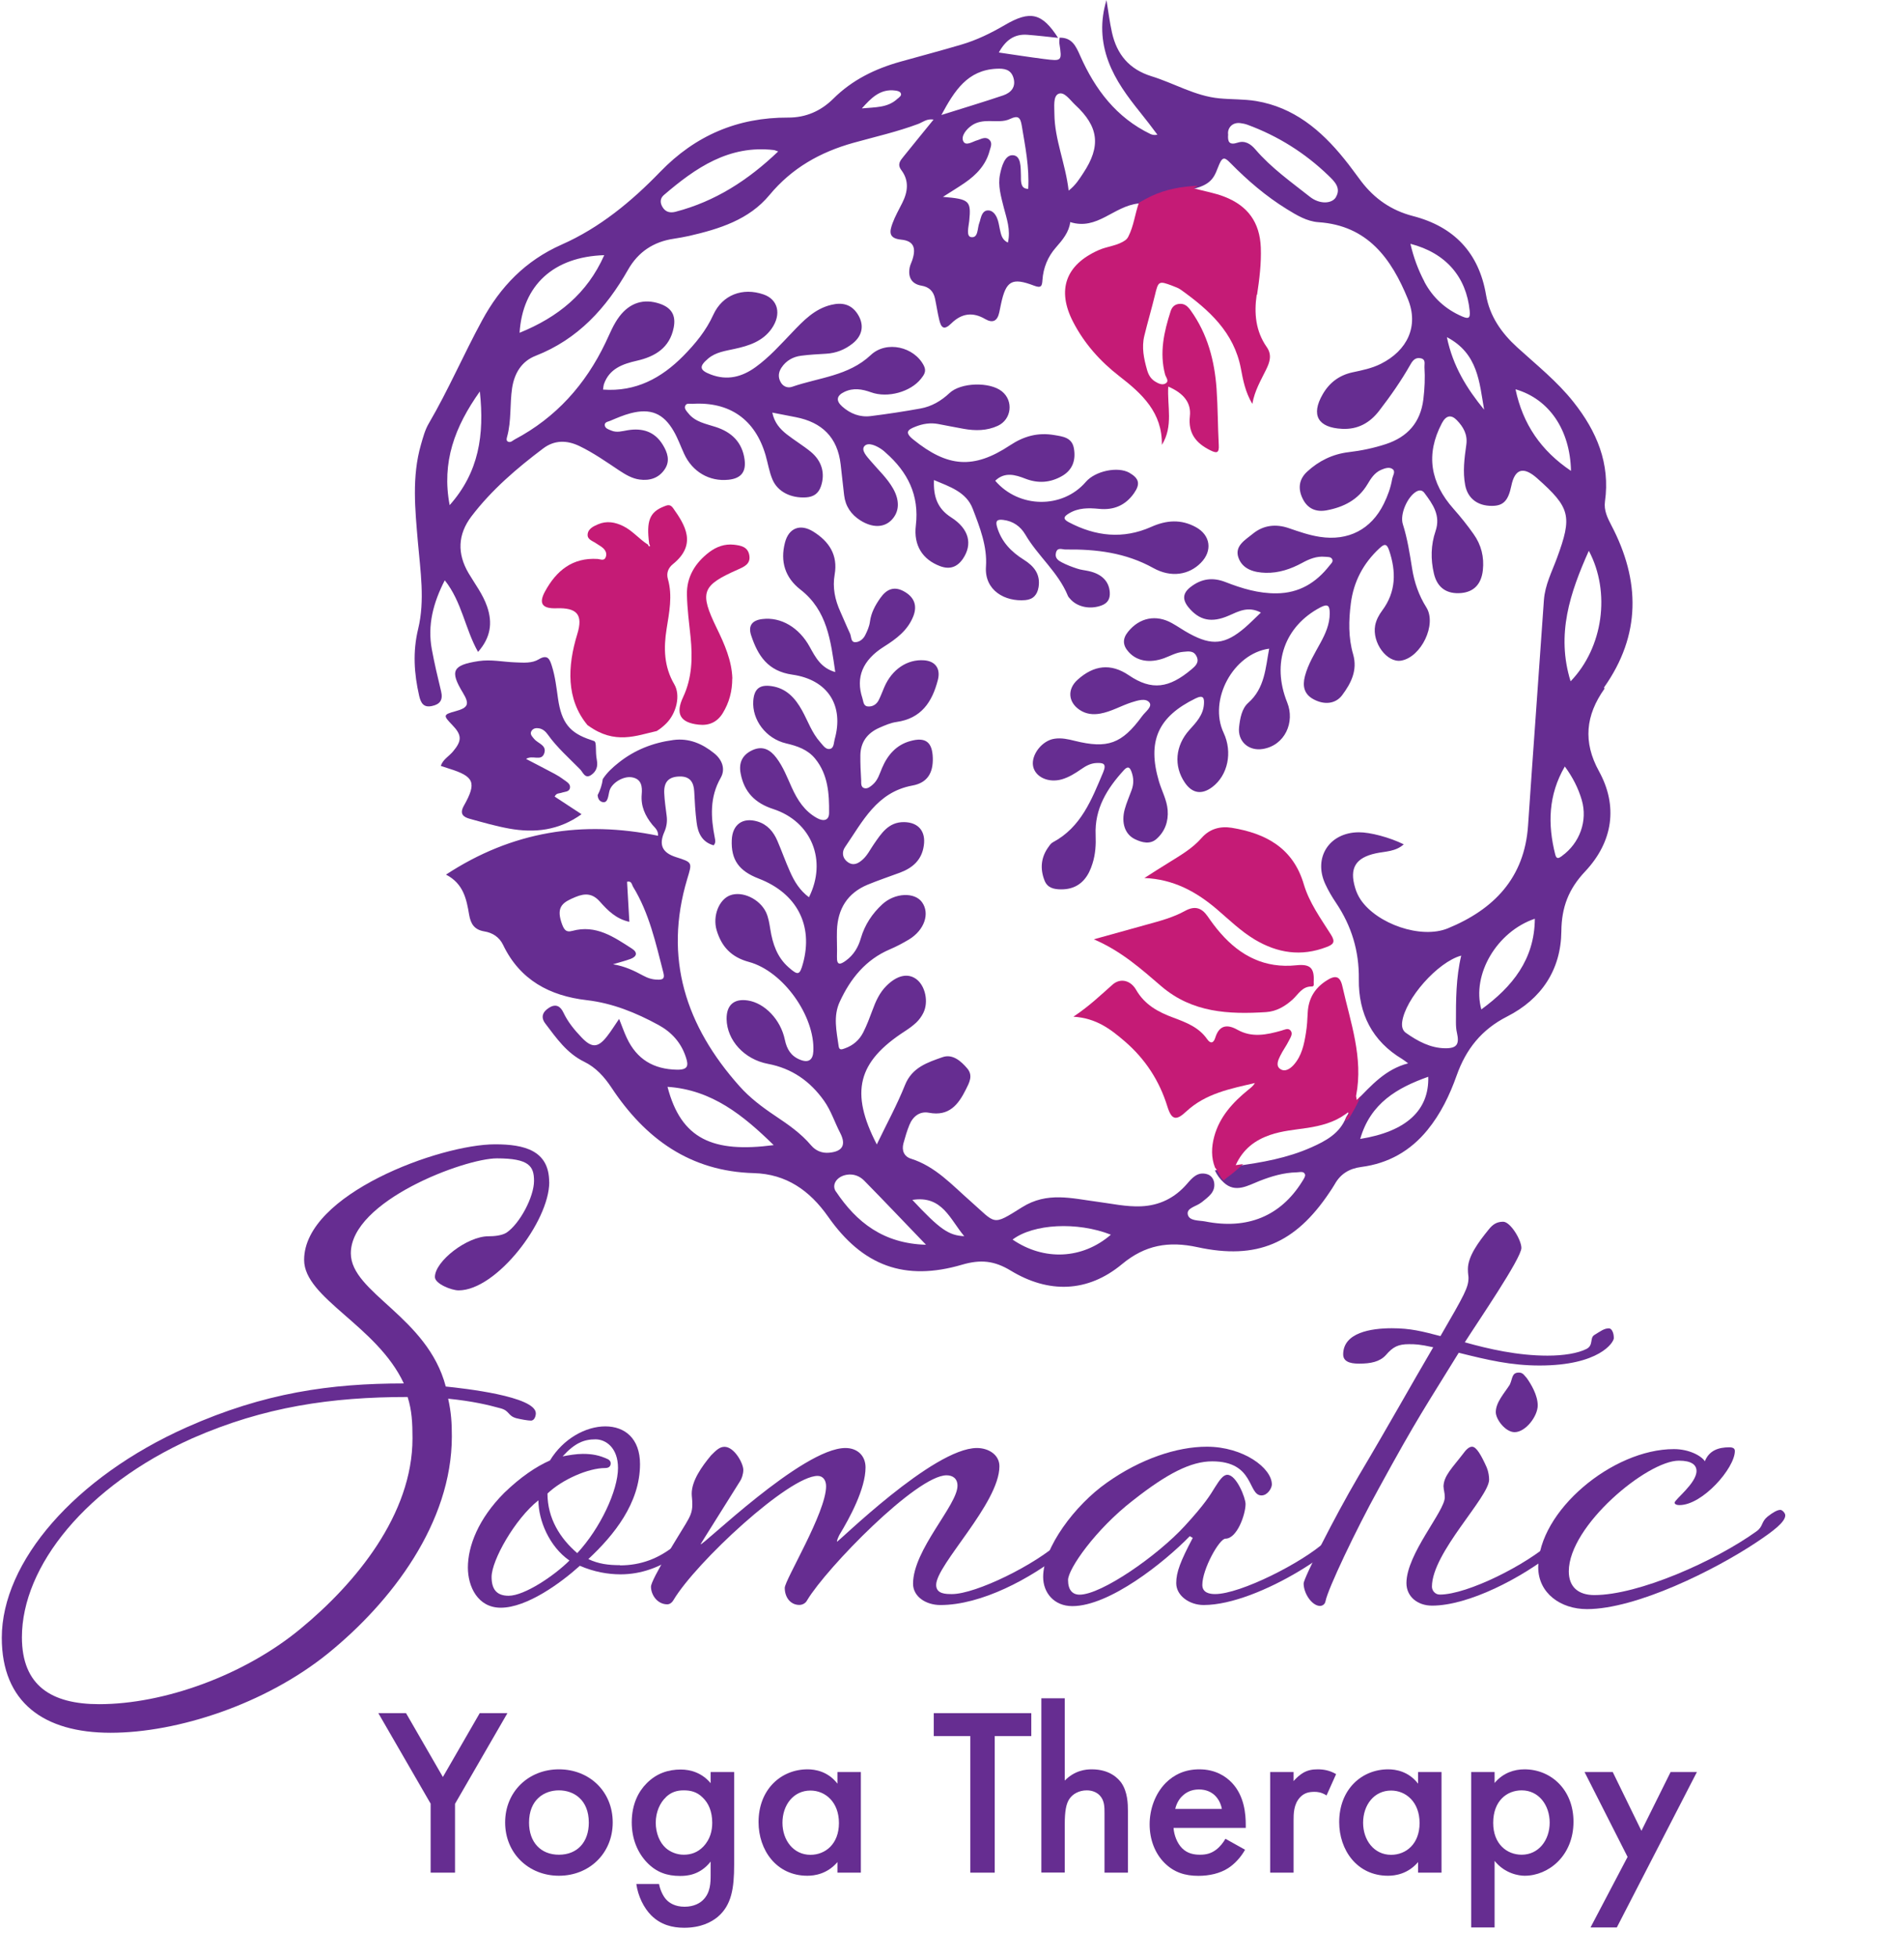 <?xml version="1.0" encoding="UTF-8"?>
<svg xmlns="http://www.w3.org/2000/svg" width="191.14" height="196.38" viewBox="0 0 191.14 196.38">
  <defs>
    <style>
      .cls-1 {
        fill: #662d91;
      }

      .cls-2 {
        fill: #c51b76;
      }
    </style>
  </defs>
  <g id="Layer_3" data-name="Layer 3">
    <path class="cls-1" d="M161.03,68.99c3.71-5.25,3.65-10.71,.73-16.27-.39-.75-.76-1.5-.64-2.38,.54-3.83-.83-7.05-3.15-9.98-1.65-2.09-3.72-3.73-5.67-5.51-1.57-1.43-2.75-3.11-3.12-5.26-.72-4.24-3.23-6.85-7.35-7.91-2.15-.56-3.84-1.73-5.17-3.47-.58-.76-1.13-1.55-1.74-2.29-2.32-2.87-5.05-5.15-8.82-5.78-1.21-.2-2.47-.15-3.7-.27-2.43-.23-4.53-1.52-6.81-2.22-2.22-.69-3.47-2.18-3.96-4.38-.24-1.07-.37-2.17-.55-3.26-.64,2.09-.56,4.15,.2,6.18,.71,1.9,1.91,3.5,3.16,5.06,.3,.37,.6,.75,.89,1.13,.29,.38,.57,.76,.86,1.14-.34,.07-.53,0-.7-.07-3.42-1.65-5.56-4.48-7.05-7.85-.43-.97-.82-1.84-2.07-1.82,0,.19-.05,.39-.02,.58,.27,1.78,.27,1.79-1.55,1.56-1.48-.19-2.96-.42-4.53-.65,.69-1.25,1.57-1.88,2.87-1.78,1.03,.08,2.05,.2,3.08,.31-1.61-2.5-2.79-2.79-5.36-1.28-1.39,.81-2.82,1.51-4.36,1.96-2.03,.6-4.07,1.14-6.11,1.71-2.54,.71-4.84,1.83-6.74,3.72-1.24,1.23-2.76,1.9-4.53,1.89-5.07-.02-9.31,1.79-12.85,5.45-2.87,2.97-6.08,5.62-9.89,7.3-3.63,1.61-6.15,4.22-7.99,7.62-1.85,3.4-3.38,6.97-5.34,10.32-.38,.64-.58,1.4-.79,2.13-.93,3.23-.59,6.5-.31,9.77,.25,2.91,.72,5.86,.03,8.72-.56,2.31-.41,4.49,.1,6.73,.17,.73,.45,1.2,1.28,1.02,.82-.17,1.13-.62,.92-1.48-.34-1.4-.67-2.8-.93-4.21-.45-2.43,.14-4.67,1.3-6.93,1.73,2.18,2.03,4.87,3.34,7.19,1.26-1.43,1.48-2.9,.91-4.55-.42-1.23-1.21-2.25-1.86-3.35-1.16-1.97-1.09-3.89,.29-5.71,2.03-2.66,4.55-4.82,7.21-6.82,1.12-.84,2.36-.84,3.63-.23,1.41,.68,2.69,1.58,3.98,2.44,.64,.42,1.3,.82,2.06,.92,1.02,.14,1.93-.15,2.52-1.03,.57-.84,.28-1.69-.2-2.47-.82-1.33-2.05-1.69-3.52-1.45-.55,.09-1.09,.27-1.65,.03-.26-.11-.58-.2-.64-.48-.08-.38,.33-.4,.55-.5,.66-.28,1.33-.57,2.02-.75,2.01-.53,3.31,0,4.34,1.79,.42,.72,.7,1.52,1.05,2.28,.83,1.81,2.54,2.8,4.45,2.6,1.25-.13,1.78-.77,1.62-2.01-.23-1.74-1.29-2.77-2.91-3.29-.98-.32-2.04-.49-2.74-1.37-.17-.21-.42-.45-.32-.73,.12-.34,.48-.2,.74-.22,3.74-.23,6.3,1.58,7.34,5.17,.23,.8,.36,1.65,.68,2.41,.52,1.25,1.86,1.9,3.37,1.81,.76-.05,1.26-.38,1.51-1.13,.42-1.26,.11-2.5-1.02-3.44-.77-.63-1.64-1.15-2.42-1.76-.67-.53-1.24-1.16-1.45-2.18,.88,.17,1.62,.32,2.36,.46,2.62,.51,4.19,2.02,4.5,4.73,.12,1.03,.23,2.06,.35,3.1,.13,1.11,.7,1.94,1.63,2.53,1.19,.75,2.33,.74,3.09,0,.83-.82,.89-1.96,.2-3.19-.6-1.06-1.49-1.87-2.26-2.78-.37-.44-1.01-1.09-.6-1.51,.39-.39,1.2-.01,1.74,.37,.13,.09,.25,.2,.37,.31,2.21,1.94,3.39,4.27,3.03,7.31-.24,2.01,.68,3.42,2.43,4.08,.96,.36,1.71,.11,2.29-.73,1-1.47,.63-3.01-1.17-4.16-1.4-.89-1.8-2.12-1.73-3.75,1.59,.67,3.25,1.2,3.89,2.88,.71,1.85,1.47,3.78,1.33,5.8-.17,2.42,1.94,3.55,3.95,3.37,.79-.07,1.2-.53,1.33-1.3,.21-1.31-.48-2.13-1.49-2.76-1.26-.79-2.23-1.79-2.67-3.26-.18-.6-.04-.81,.61-.73,.99,.12,1.73,.64,2.22,1.47,1.26,2.16,3.3,3.77,4.27,6.14,.04,.11,.13,.2,.21,.29,.71,.85,2.03,1.12,3.19,.68,.62-.24,.85-.67,.81-1.31-.07-1.09-.79-1.84-2.1-2.13-.39-.09-.8-.12-1.17-.25-.53-.17-1.05-.37-1.55-.63-.35-.18-.7-.42-.59-.93,.13-.64,.64-.35,.98-.36,3.07-.04,6.03,.32,8.8,1.86,1.8,1,3.59,.68,4.77-.52,1.19-1.2,.98-2.77-.49-3.58-1.49-.82-2.97-.71-4.49-.03-2.83,1.26-5.59,.95-8.28-.47-.62-.33-.5-.57,.02-.88,.95-.58,1.98-.56,3.02-.46,1.48,.15,2.66-.35,3.52-1.58,.64-.92,.51-1.47-.47-2.04-1.16-.66-3.43-.19-4.38,.92-2.33,2.71-6.71,2.66-9.09-.12,.95-.92,2.02-.6,3.02-.21,1.29,.5,2.5,.41,3.68-.26,1.08-.62,1.4-1.61,1.2-2.77-.19-1.11-1.11-1.2-2-1.35-1.62-.27-3.02,.11-4.41,1.03-3.68,2.44-6.28,2.2-9.72-.58-.93-.75-.51-1,.25-1.3,.72-.28,1.46-.4,2.23-.26,.86,.16,1.73,.34,2.59,.49,1.16,.21,2.32,.2,3.41-.3,1.4-.64,1.61-2.52,.41-3.47-1.22-.97-4.12-.89-5.25,.18-.84,.79-1.8,1.35-2.92,1.55-1.65,.3-3.31,.55-4.98,.76-1.09,.14-2.06-.24-2.87-.96-.65-.58-.58-1.09,.22-1.47,.9-.43,1.77-.28,2.67,.04,1.67,.61,3.98-.04,5.02-1.36,.3-.38,.57-.74,.29-1.3-.96-1.91-3.76-2.56-5.33-1.08-2.24,2.11-5.22,2.26-7.9,3.19-.43,.15-.89-.01-1.14-.45-.29-.5-.24-1,.07-1.47,.47-.71,1.17-1.1,1.99-1.2,.83-.11,1.67-.15,2.51-.2,.99-.06,1.87-.41,2.64-1.02,1.01-.8,1.2-1.89,.5-2.97-.63-.97-1.53-1.18-2.62-.92-1.7,.4-2.82,1.6-3.96,2.79-1.16,1.21-2.28,2.47-3.65,3.46-1.38,1-2.86,1.38-4.52,.74-1.12-.43-1.19-.8-.24-1.6,.77-.65,1.74-.76,2.67-.97,1.43-.31,2.8-.76,3.69-2.02,1.02-1.45,.65-2.94-.81-3.44-2.09-.72-4.12,.03-5.04,2.04-.73,1.61-1.82,2.92-3.02,4.14-2.19,2.21-4.75,3.61-8.05,3.37,.03-.22,.04-.38,.08-.52,.54-1.58,1.88-2.05,3.33-2.38,1.83-.42,3.28-1.3,3.68-3.31,.25-1.24-.22-2.01-1.4-2.41-1.6-.54-2.99-.1-4.04,1.27-.61,.8-.97,1.74-1.4,2.64-2.01,4.2-4.96,7.51-9.11,9.71-.21,.11-.39,.33-.65,.24-.24-.09-.17-.34-.12-.51,.44-1.6,.26-3.26,.5-4.88,.23-1.49,.95-2.69,2.36-3.24,4.25-1.66,7.09-4.79,9.28-8.64,1.02-1.79,2.56-2.81,4.59-3.11,.51-.08,1.03-.17,1.53-.28,3.04-.7,6.02-1.62,8.08-4.11,2.25-2.71,5.09-4.3,8.4-5.23,2.19-.61,4.42-1.11,6.55-1.91,.44-.17,.84-.54,1.52-.43-1.06,1.31-2.05,2.51-3.02,3.72-.33,.41-.65,.77-.21,1.36,.79,1.05,.65,2.17,.09,3.28-.34,.68-.72,1.34-.98,2.05-.29,.8-.45,1.51,.86,1.64,1.23,.12,1.52,.78,1.15,1.97-.08,.27-.22,.52-.28,.79-.21,1.02,.2,1.7,1.18,1.86,.77,.13,1.21,.57,1.36,1.32,.15,.7,.25,1.42,.42,2.11,.19,.8,.47,1.09,1.22,.35,1.07-1.05,2.2-1.13,3.39-.43q1.14,.66,1.42-.69c.06-.27,.11-.55,.17-.82,.5-2.33,1.09-2.69,3.32-1.84,.71,.27,.8,.05,.84-.56,.08-1.23,.54-2.35,1.35-3.27,.68-.77,1.32-1.55,1.44-2.55,2.73,.86,4.34-1.61,6.86-1.87l5.47-1.46c2.05-.48,2.17-1.38,2.63-2.47,.36-.85,.62-.63,1.12-.13,1.71,1.74,3.56,3.33,5.65,4.62,.99,.61,2.02,1.24,3.19,1.32,4.95,.33,7.33,3.68,8.98,7.72,1.11,2.72-.06,5.16-2.71,6.49-.91,.46-1.88,.65-2.86,.86-1.33,.29-2.32,1.04-2.99,2.21-1.2,2.08-.47,3.34,1.95,3.46,1.58,.08,2.79-.6,3.72-1.81,1.15-1.49,2.22-3.02,3.15-4.66,.23-.41,.51-.73,1.04-.61,.52,.12,.34,.56,.36,.89,.07,1.08,.02,2.15-.11,3.23-.29,2.32-1.58,3.77-3.76,4.49-1.22,.4-2.47,.66-3.74,.81-1.6,.19-2.99,.87-4.16,1.95-.84,.77-.95,1.72-.45,2.73,.49,1,1.34,1.35,2.39,1.16,1.72-.32,3.18-1.06,4.11-2.62,.35-.59,.71-1.16,1.38-1.45,.38-.16,.82-.31,1.14-.07,.33,.25,.02,.65-.04,.99-.15,.87-.45,1.7-.84,2.49-1.27,2.58-3.57,3.76-6.42,3.32-1.07-.16-2.09-.52-3.11-.87-1.3-.45-2.56-.31-3.62,.56-.74,.61-1.85,1.21-1.45,2.38,.41,1.19,1.58,1.51,2.75,1.54,1.31,.03,2.52-.38,3.66-1,.71-.39,1.45-.69,2.28-.61,.27,.03,.61-.03,.74,.27,.1,.24-.14,.43-.28,.61-1.35,1.73-3.05,2.77-5.32,2.79-1.8,.02-3.48-.49-5.12-1.13-1.28-.5-2.41-.35-3.49,.48-.8,.61-.87,1.25-.24,2.04,1.09,1.33,2.32,1.61,4.07,.84,.98-.43,1.94-.97,3.21-.3-.58,.55-1.08,1.06-1.61,1.52-1.98,1.69-3.3,1.83-5.57,.59-.6-.32-1.15-.72-1.75-1.05-1.59-.89-3.25-.56-4.4,.86-.58,.71-.55,1.37,.06,2.04,.82,.91,2.1,1.14,3.55,.62,.63-.23,1.21-.58,1.92-.64,.55-.05,1.05-.14,1.34,.45,.31,.62-.13,.99-.52,1.32-2.22,1.86-3.96,2.16-6.28,.58-1.81-1.23-3.52-1.01-5.14,.45-1.05,.94-.96,2.25,.21,3.03,.63,.42,1.32,.5,2.06,.37,1.12-.2,2.09-.79,3.15-1.13,.61-.19,1.42-.46,1.79,.02,.32,.42-.42,.93-.73,1.36-2.04,2.79-3.47,3.3-6.78,2.48-.67-.17-1.33-.31-2.01-.21-1.25,.17-2.37,1.61-2.16,2.75,.21,1.1,1.55,1.72,2.91,1.32,.7-.21,1.31-.59,1.9-1,.46-.32,.94-.6,1.53-.63,.68-.03,1.07,.03,.7,.92-1.16,2.74-2.21,5.52-5.06,7.04-.17,.09-.3,.27-.41,.43-.78,1.05-.89,2.21-.42,3.4,.29,.75,.95,.89,1.68,.89,1.29,0,2.21-.58,2.79-1.72,.14-.28,.26-.59,.35-.89,.29-.92,.35-1.87,.31-2.84-.12-2.63,1.14-4.67,2.84-6.52,.36-.39,.57-.34,.75,.14,.24,.63,.25,1.25,.02,1.87-.23,.64-.51,1.26-.69,1.92-.37,1.38,.03,2.53,1.04,3.01,.71,.34,1.51,.54,2.15-.03,.85-.75,1.21-1.77,1.12-2.9-.08-1.01-.58-1.9-.87-2.86-1.2-4.06-.1-6.5,3.66-8.34,.81-.4,.9-.03,.85,.6-.08,1.07-.77,1.8-1.45,2.55-1.43,1.58-1.6,3.63-.47,5.29,.74,1.09,1.7,1.25,2.76,.45,1.57-1.18,2.05-3.5,1.14-5.44-1.55-3.29,.95-7.95,4.57-8.45-.37,1.95-.43,3.96-2.1,5.44-.65,.57-.82,1.55-.92,2.43-.16,1.44,.96,2.43,2.38,2.2,2.22-.36,3.25-2.69,2.45-4.67-1.6-3.97-.22-7.66,3.31-9.53,.79-.42,.96-.17,.96,.59,0,1.08-.42,2.02-.92,2.94-.59,1.09-1.25,2.14-1.57,3.36-.26,1-.09,1.83,.9,2.34,1.06,.56,2.17,.45,2.83-.42,.9-1.2,1.57-2.51,1.11-4.11-.49-1.68-.45-3.41-.23-5.12,.28-2.18,1.25-4.02,2.87-5.52,.44-.41,.72-.55,.97,.2,.72,2.13,.71,4.16-.69,6.04-.34,.46-.6,.94-.71,1.5-.32,1.74,1.19,3.78,2.62,3.53,2-.35,3.59-3.63,2.52-5.34-.76-1.21-1.21-2.51-1.43-3.9-.24-1.5-.47-3-.93-4.45-.32-1,.46-2.74,1.33-3.26,.33-.2,.62-.17,.84,.13,.84,1.13,1.65,2.25,1.11,3.83-.47,1.38-.5,2.83-.16,4.26,.33,1.41,1.28,2.07,2.72,1.95,1.28-.11,2.03-.88,2.19-2.28,.15-1.33-.16-2.56-.93-3.64-.62-.88-1.3-1.73-2.01-2.53-2.32-2.61-2.83-5.45-1.17-8.6,.41-.78,.93-.89,1.5-.3,.65,.67,1.1,1.44,.95,2.47-.19,1.34-.37,2.7-.11,4.06,.26,1.33,1.25,2.08,2.69,2.07,1.14,0,1.63-.52,1.94-2.01q.53-2.58,2.58-.77c3.36,2.98,3.55,3.81,2,8.02-.51,1.38-1.2,2.7-1.31,4.22-.52,7.54-1.08,15.07-1.59,22.61-.35,5.28-3.45,8.44-8.05,10.33-2.7,1.11-7.12-.45-8.76-2.88-.24-.36-.43-.77-.55-1.19-.6-1.99,.06-3.02,2.09-3.46,.94-.2,1.97-.16,2.79-.9-1.42-.7-3.38-1.22-4.52-1.21-2.96,.02-4.59,2.55-3.35,5.21,.3,.65,.67,1.28,1.07,1.87,1.56,2.32,2.33,4.84,2.29,7.68-.04,3.44,1.34,6.2,4.37,8.01,.16,.1,.31,.22,.58,.42-2.27,.59-3.67,2.19-5.22,3.78l-1,1.62c-.63,1.64-2.05,2.39-3.51,3.04-2.39,1.06-4.93,1.52-7.66,1.88-.13,.02-.26,.04-.44,.08-.71,.18-.9,.22-1.57,.35,.21,.44,.49,.85,.9,1.22,1.17,1.08,2.42,.29,3.59-.17,1.2-.47,2.42-.83,3.71-.86,.29,0,.72-.16,.85,.21,.06,.19-.16,.5-.3,.73-2.16,3.45-5.48,4.83-9.72,3.99-.63-.12-1.61-.03-1.75-.7-.14-.66,.85-.8,1.34-1.19,.03-.02,.07-.04,.1-.07,.62-.51,1.34-.97,1.21-1.92-.06-.41-.32-.76-.73-.87-.95-.27-1.49,.39-2.01,.99-1.22,1.4-2.74,2.16-4.61,2.24-1.49,.06-2.94-.27-4.4-.46-2.54-.33-5.01-1.03-7.53,.55-3.06,1.92-2.59,1.68-5.17-.59-1.86-1.63-3.52-3.5-5.99-4.28-.7-.22-.95-.83-.75-1.56,.17-.62,.35-1.23,.59-1.82,.35-.87,1.05-1.41,1.97-1.23,2.01,.38,2.94-.81,3.7-2.33,.34-.68,.75-1.4,.14-2.12-.64-.75-1.48-1.48-2.48-1.13-1.5,.53-3.06,1.02-3.77,2.8-.8,2-1.84,3.9-2.83,5.96-2.72-5.26-1.92-8.3,2.83-11.37,.4-.26,.79-.54,1.14-.87,.28-.27,.53-.61,.7-.96,.55-1.1,.2-2.72-.7-3.39-.85-.63-1.93-.39-2.99,.66-.7,.69-1.09,1.56-1.42,2.47-.28,.75-.56,1.5-.92,2.21-.39,.77-1.02,1.32-1.85,1.61-.28,.1-.56,.22-.62-.22-.21-1.5-.57-3.02,.12-4.48,1.07-2.31,2.6-4.21,5.02-5.24,.66-.28,1.3-.62,1.92-.99,1.55-.94,2.12-2.61,1.31-3.74-.74-1.03-2.72-.96-3.99,.21-1.01,.93-1.76,2.06-2.15,3.4-.26,.91-.72,1.68-1.5,2.25-.54,.39-.93,.54-.9-.4,.03-.88-.03-1.76,0-2.64,.08-2.16,1.06-3.74,3.08-4.58,1.07-.44,2.17-.81,3.25-1.21,1.28-.48,2.19-1.28,2.39-2.72,.21-1.42-.54-2.33-1.98-2.35-1.57-.02-2.29,1.14-3.04,2.22-.36,.52-.64,1.11-1.12,1.54-.45,.4-.93,.66-1.5,.25-.56-.4-.6-1.03-.27-1.5,1.77-2.57,3.18-5.52,6.76-6.18,1.5-.27,2.1-1.26,2.05-2.79-.05-1.57-.72-2.1-2.24-1.68-1.41,.38-2.29,1.39-2.85,2.7-.25,.59-.42,1.22-.92,1.66-.24,.21-.52,.45-.84,.38-.39-.09-.33-.5-.34-.8-.05-.84-.09-1.68-.08-2.51,.02-1.35,.73-2.25,1.93-2.77,.55-.24,1.12-.49,1.7-.57,2.48-.35,3.58-2,4.15-4.22,.29-1.12-.24-1.89-1.39-1.97-1.69-.12-3.22,.91-3.99,2.7-.19,.44-.35,.89-.57,1.32-.22,.42-.63,.66-1.09,.61-.45-.04-.43-.52-.54-.84-.68-2.07,.01-3.8,2.17-5.16,1.24-.78,2.38-1.63,2.94-3.04,.43-1.08,.1-1.94-.94-2.51-1.01-.56-1.76-.19-2.36,.66-.51,.72-.93,1.48-1.05,2.39-.06,.46-.26,.92-.47,1.34-.2,.41-.61,.73-1.04,.71-.42-.02-.35-.56-.49-.87-.34-.72-.64-1.46-.97-2.19-.54-1.19-.8-2.42-.57-3.73,.34-1.96-.56-3.32-2.15-4.31-1.3-.81-2.46-.37-2.84,1.11-.49,1.89,.01,3.51,1.55,4.71,2.71,2.1,3.04,5.15,3.5,8.28-1.43-.4-1.98-1.47-2.56-2.52-1.07-1.96-2.9-3.03-4.76-2.8-1.03,.12-1.45,.67-1.12,1.65,.67,2.02,1.67,3.58,4.13,3.93,3.59,.51,5.2,3.13,4.25,6.49-.1,.36-.06,.91-.51,.97-.4,.06-.67-.38-.93-.67-.85-.94-1.24-2.13-1.84-3.21-.69-1.24-1.58-2.22-3.07-2.43-1.19-.17-1.73,.28-1.82,1.47-.14,1.92,1.28,3.81,3.3,4.28,1.12,.26,2.17,.62,2.91,1.53,1.3,1.59,1.42,3.53,1.4,5.45,0,.76-.56,.87-1.2,.52-1.26-.69-1.98-1.82-2.55-3.08-.46-1.02-.86-2.07-1.54-2.97-.61-.81-1.36-1.24-2.39-.78-1.01,.46-1.41,1.25-1.2,2.34,.35,1.87,1.45,2.99,3.28,3.58,3.85,1.26,5.42,5.17,3.58,8.85-.91-.67-1.47-1.58-1.9-2.56-.46-1.02-.83-2.08-1.27-3.1-.39-.91-1-1.64-1.99-1.94-1.49-.45-2.53,.3-2.59,1.86-.08,1.98,.71,3.1,2.71,3.87,3.82,1.47,5.49,4.68,4.44,8.51-.33,1.19-.49,1.24-1.45,.39-1.15-1.01-1.6-2.36-1.83-3.81-.1-.59-.18-1.18-.44-1.73-.65-1.33-2.38-2.14-3.6-1.68-1.11,.42-1.77,2.07-1.35,3.5,.49,1.64,1.46,2.7,3.23,3.18,3.46,.93,6.64,5.45,6.48,8.95-.04,.91-.5,1.21-1.35,.86-.89-.36-1.31-1.04-1.51-1.99-.42-2.04-2.04-3.7-3.73-3.95-1.38-.21-2.14,.47-2.12,1.87,.04,2.14,1.78,4.04,4.14,4.49,2.41,.45,4.25,1.74,5.65,3.72,.7,.99,1.06,2.15,1.61,3.21,.62,1.2,.25,1.87-1.1,1.99-.73,.07-1.36-.2-1.82-.74-1.02-1.21-2.3-2.09-3.6-2.96-1.3-.87-2.55-1.81-3.59-2.98-5.37-6.02-7.63-12.83-5.24-20.8,.5-1.66,.55-1.65-1.14-2.19-1.37-.44-1.73-1.23-1.16-2.52,.23-.52,.31-1.07,.23-1.64-.09-.75-.21-1.51-.24-2.26-.05-1.13,.45-1.65,1.55-1.67,1.02-.02,1.41,.56,1.46,1.5,.05,1.04,.11,2.08,.24,3.11,.13,1.07,.55,1.98,1.71,2.3,.23-.26,.16-.51,.12-.73-.41-2.08-.53-4.09,.59-6.05,.5-.88,.14-1.82-.66-2.46-1.19-.96-2.52-1.54-4.1-1.33-2.03,.27-3.87,.99-5.47,2.26-.61,.48-1.19,1.01-1.61,1.66-.07,.55-.25,1.11-.52,1.62,.03,.32,.16,.59,.46,.68,.61,.18,.6-.68,.74-1.15,.24-.78,1.41-1.49,2.28-1.32,.95,.18,1.01,.96,.95,1.68-.11,1.21,.34,2.18,1.07,3.08,.24,.29,.6,.54,.57,1.1-7.57-1.56-14.64-.46-21.29,3.9,1.76,.91,2.06,2.47,2.32,4.01,.16,.94,.52,1.52,1.53,1.69,.81,.13,1.5,.56,1.88,1.35,1.69,3.53,4.68,5.12,8.4,5.55,2.59,.3,4.94,1.26,7.2,2.49,1.3,.71,2.26,1.75,2.74,3.2,.29,.86,.26,1.3-.87,1.29-2.37-.04-4.05-1.05-5.05-3.19-.28-.59-.49-1.22-.77-1.91-.45,.65-.8,1.23-1.22,1.76-.9,1.15-1.52,1.18-2.54,.11-.72-.75-1.38-1.55-1.83-2.5-.3-.64-.76-.92-1.44-.49-.65,.41-.87,.95-.37,1.6,1.11,1.46,2.15,2.97,3.89,3.82,1.17,.57,2.02,1.51,2.75,2.61,3.39,5.12,7.9,8.4,14.29,8.57,3.25,.09,5.6,1.74,7.45,4.37,3.47,4.95,7.7,6.51,13.45,4.82,1.85-.54,3.23-.41,4.89,.6,3.78,2.29,7.7,2.22,11.16-.65,2.33-1.94,4.7-2.33,7.57-1.71,5.98,1.3,9.84-.38,13.26-5.49,.18-.27,.36-.53,.52-.81,.59-1.06,1.47-1.59,2.69-1.75,2.69-.35,4.91-1.6,6.63-3.71,1.33-1.63,2.23-3.5,2.93-5.47,.93-2.63,2.49-4.61,5.07-5.92,3.42-1.74,5.4-4.67,5.44-8.55,.02-2.4,.72-4.24,2.38-6,2.84-3.02,3.3-6.61,1.4-10.06-1.63-2.96-1.34-5.62,.55-8.29ZM45.14,50.7c-.82-4.32,.51-7.86,3.03-11.41,.47,4.36-.09,8.1-3.03,11.41Zm7.02-17.3c.3-4.78,3.42-7.63,8.5-7.79-1.71,3.85-4.63,6.22-8.5,7.79Zm15.68-12.15c-.55,.14-1.02,.06-1.34-.48-.26-.44-.23-.87,.14-1.19,3.18-2.73,6.54-5.05,11.05-4.52,.07,0,.14,.05,.43,.14-3.03,2.9-6.34,5.02-10.29,6.05Zm22.29-11.37c-1,.97-2.33,.87-3.61,1,.91-1.01,1.83-2,3.37-1.79,.19,.02,.44,.09,.52,.23,.16,.26-.12,.42-.28,.57Zm4.38,1.65c1.32-2.45,2.62-4.48,5.51-4.63,.78-.04,1.46,.05,1.72,.91,.27,.92-.24,1.49-1.02,1.76-1.98,.67-3.99,1.27-6.21,1.97Zm8.7,7.43c-.52-.02-.63-.31-.69-.64-.04-.23-.02-.48-.03-.72-.03-.8,.03-1.97-.8-2.02-.81-.05-1.13,1.1-1.3,1.92-.23,1.13,.1,2.21,.37,3.3,.29,1.13,.72,2.26,.42,3.55-.62-.3-.68-.82-.8-1.31-.09-.39-.13-.8-.29-1.16-.17-.41-.5-.81-.97-.76-.43,.04-.59,.48-.7,.88-.03,.12-.05,.24-.1,.35-.22,.54-.09,1.56-.83,1.45-.52-.08-.25-1.05-.19-1.62,.2-2.03,.03-2.2-2.64-2.42,.81-.52,1.51-.94,2.18-1.4,1.18-.81,2.14-1.81,2.51-3.24,.1-.36,.32-.79-.06-1.12-.32-.27-.68-.11-1.02,.02-.04,.01-.08,.03-.11,.04-.51,.13-1.22,.67-1.47,.09-.22-.51,.32-1.19,.88-1.57,.51-.35,1.11-.43,1.72-.43,.72,0,1.48,.1,2.13-.22,.8-.38,1.02-.12,1.15,.66,.35,2.11,.78,4.21,.65,6.38Zm5.54-1.59c-.39,.59-.76,1.21-1.47,1.76-.32-2.74-1.41-5.12-1.43-7.7,0-.71-.14-1.76,.4-2.01,.58-.27,1.17,.62,1.67,1.09,2.39,2.2,2.62,4.16,.83,6.86Zm25.37,2.41c-.42,.7-1.66,.73-2.61-.02-1.9-1.5-3.9-2.91-5.49-4.77-.49-.57-1.06-.91-1.78-.67-.85,.28-1.01-.1-.95-.82-.09-.6,.38-1.26,1.24-1.14,.24,.03,.48,.08,.7,.16,3.07,1.13,5.79,2.84,8.14,5.11,.58,.56,1.29,1.23,.74,2.15Zm8.88,8.5c-.63-1.19-1.09-2.43-1.41-3.81,3.56,.92,5.61,3.32,5.95,6.73,.08,.78-.15,.82-.76,.56-1.67-.72-2.94-1.88-3.79-3.48Zm2.25,5.56c3.14,1.64,3.26,4.55,3.74,7.28-1.71-2.09-3.13-4.33-3.74-7.28ZM66.04,98.32c-.54,.01-1.03-.16-1.49-.41-.9-.49-1.82-.93-3.01-1.13,.71-.21,1.25-.35,1.77-.54,.63-.24,.72-.65,.13-1.03-1.82-1.17-3.61-2.43-5.99-1.78-.66,.18-.86-.14-1.11-.91-.5-1.58,.23-1.99,1.43-2.49,1.01-.42,1.74-.34,2.45,.46,.79,.89,1.63,1.74,2.96,2.03-.08-1.4-.16-2.71-.23-4.02,.46-.12,.47,.27,.59,.48,1.64,2.67,2.29,5.68,3.06,8.66,.16,.64-.11,.68-.57,.69Zm.97,10.76c4.47,.3,7.61,2.87,10.66,5.85-6.1,.8-9.29-.59-10.66-5.85Zm16.9,10.51c-.46-.69,.1-1.51,1.07-1.68,.68-.12,1.3,.11,1.76,.57,2.03,2.06,4.02,4.17,6.22,6.45-4.28-.12-6.97-2.25-9.04-5.34Zm7.68,.84c3.01-.48,3.78,1.96,5.21,3.64-1.57-.07-2.46-.7-5.21-3.64Zm10.06,3.98c2.09-1.58,6.48-1.82,9.87-.49-2.87,2.48-6.72,2.64-9.87,.49Zm34.9-10.1c1.03-3.59,3.71-5.13,6.83-6.24,.1,3.37-2.22,5.5-6.83,6.24Zm9.71-10.66c.26,1.16,0,1.57-1.18,1.56-1.49-.02-2.76-.71-3.95-1.55-.35-.25-.42-.66-.37-1.08,.3-2.32,3.56-6.03,5.93-6.67-.53,2.22-.53,4.46-.53,6.69,0,.35,.02,.72,.1,1.06Zm2.45-2.34c-.98-3.51,1.57-7.82,5.37-9.1-.03,4.09-2.26,6.83-5.37,9.1Zm3.43-62.24c3.38,.98,5.48,4.07,5.57,8.19-2.99-2.01-4.83-4.67-5.57-8.19Zm4.67,46.84c-.32,.23-.55,.36-.68-.14-.77-3.04-.7-5.99,.96-8.84,.79,1.07,1.35,2.17,1.7,3.36,.61,2.09-.2,4.33-1.99,5.62Zm.86-17.53c-1.47-4.73-.05-8.89,1.83-13.1,2.21,4.15,1.44,9.71-1.83,13.1Z"></path>
    <path class="cls-2" d="M136.21,110.41c-.04-.25-.09-.36-.07-.45,.74-3.81-.57-7.36-1.38-10.97-.24-1.08-.74-1.14-1.66-.53-1.15,.76-1.75,1.8-1.82,3.18-.03,.68-.07,1.36-.18,2.03-.18,1.15-.42,2.3-1.22,3.2-.34,.38-.87,.76-1.36,.42-.47-.32-.21-.9,0-1.32,.26-.54,.63-1.02,.89-1.56,.15-.3,.42-.68,.13-1-.24-.26-.61-.05-.9,.03-1.49,.42-2.96,.73-4.42-.09-1.03-.58-1.83-.46-2.22,.8-.16,.52-.46,.66-.82,.14-.83-1.19-2.1-1.67-3.38-2.15-1.53-.56-2.89-1.3-3.75-2.8-.56-.97-1.59-1.2-2.36-.52-1.18,1.04-2.31,2.14-3.93,3.22,2.33,.15,3.76,1.28,5.16,2.48,2.05,1.77,3.47,3.94,4.27,6.53,.42,1.36,.88,1.46,1.89,.51,1.95-1.82,4.44-2.29,6.9-2.86-.18,.3-.43,.49-.67,.68-1.55,1.26-2.87,2.7-3.41,4.67-.3,1.09-.31,2.16,.07,3.12,.23,.3,.42,.63,.59,.99,.09,.11,.17,.22,.28,.32,.12-.1,.23-.21,.35-.3,.57-.41,1.1-.86,1.6-1.35-.25,.04-.49,.08-.74,.11,.74-1.62,1.94-2.51,3.45-3.03,1.21-.42,2.5-.52,3.76-.71,1.35-.21,2.66-.55,3.79-1.36,.09-.07,.19-.13,.28-.2,.09,.16,.1,.3-.1,.37-.07,.18-.15,.35-.24,.51,.13-.07,.26-.14,.39-.2,.48-.77,.9-1.53,1.24-2.34-.13,.13-.26,.27-.39,.4Z"></path>
    <path class="cls-2" d="M126.19,29.61c.24-1.58,.44-3.16,.38-4.77-.1-2.53-1.31-4.19-3.66-5.1-.94-.37-1.94-.53-3.11-.85,.16-.08,.3-.16,.45-.25-1.61,.08-3.19,.34-4.71,1.06-.41,.2-.81,.42-1.21,.65-.4,1.17-.52,2.34-1.05,3.38-.07,.14-.17,.28-.3,.37-.8,.58-1.8,.61-2.68,1-3.31,1.46-4.24,3.99-2.57,7.21,1.12,2.17,2.72,3.96,4.63,5.44,2.29,1.77,4.33,3.65,4.28,6.9,1.17-1.87,.52-3.89,.64-5.85,1.56,.67,2.32,1.64,2.17,2.97-.19,1.71,.61,2.71,2.04,3.42,.64,.32,.91,.31,.86-.52-.1-1.88-.09-3.76-.22-5.63-.2-2.83-.9-5.51-2.59-7.87-.3-.42-.62-.73-1.17-.67-.44,.05-.71,.3-.85,.73-.67,2.08-1.14,4.16-.56,6.35,.08,.3,.48,.7,0,.93-.31,.16-.7-.03-1.02-.23-.43-.27-.66-.69-.79-1.16-.32-1.12-.56-2.26-.27-3.43,.33-1.36,.73-2.7,1.06-4.06,.34-1.42,.38-1.47,1.77-.94,.3,.11,.61,.23,.86,.41,2.8,2.01,5.31,4.25,6,7.89,.22,1.18,.45,2.38,1.15,3.55,.23-1.34,.86-2.37,1.38-3.44,.36-.73,.62-1.47,.07-2.26-1.12-1.6-1.29-3.39-1.01-5.28Z"></path>
    <path class="cls-2" d="M58.98,72.78c-2.16-2.59-2.02-5.91-1.03-9.13,.61-1.97-.03-2.67-2.09-2.6-1.43,.05-1.81-.48-1.14-1.7,1.13-2.07,2.75-3.41,5.28-3.25,.28,.02,.66,.25,.82-.21,.13-.39-.06-.7-.35-.94-.18-.15-.4-.26-.6-.4-.34-.25-.91-.38-.88-.89,.03-.58,.58-.84,1.05-1.04,.87-.37,1.71-.22,2.54,.19,.94,.47,1.6,1.31,2.48,1.86,.04,.09,.05,.22,.19,.14,.02,0-.05-.17-.08-.25-.3-2.27,.05-3.16,1.46-3.72,.33-.13,.63-.28,.93,.14,1.21,1.7,2.45,3.66-.01,5.64-.48,.39-.67,.91-.5,1.5,.48,1.68,.13,3.34-.13,4.99-.31,1.94-.27,3.79,.77,5.57,.65,1.1,.22,2.87-.77,3.89-.31,.32-.64,.58-.99,.8-2.06,.46-4.19,1.39-6.86-.53"></path>
    <path class="cls-2" d="M114.86,88.14c.83-.53,1.66-1.07,2.5-1.58,1.15-.72,2.34-1.4,3.25-2.44,.82-.94,1.88-1.22,3.03-1.04,3.44,.56,6.18,2.03,7.25,5.68,.55,1.85,1.7,3.43,2.72,5.04,.46,.73,.28,.98-.44,1.25-2.55,.98-4.93,.61-7.22-.76-1.38-.83-2.53-1.95-3.74-2.99-2.09-1.79-4.38-3.06-7.35-3.18Z"></path>
    <path class="cls-2" d="M109.82,94.27c1.97-.55,3.65-1.02,5.33-1.48,1.31-.36,2.63-.71,3.82-1.37,.97-.53,1.65-.32,2.25,.53,.41,.59,.83,1.17,1.31,1.71,2.01,2.3,4.46,3.55,7.61,3.22,1.42-.15,1.82,.3,1.74,1.68-.01,.19,.09,.45-.2,.45-.95-.02-1.34,.78-1.91,1.3-.76,.69-1.63,1.2-2.66,1.27-3.76,.24-7.42,.06-10.51-2.58-2.02-1.73-4.01-3.53-6.78-4.72Z"></path>
    <path class="cls-2" d="M73.51,68.1c0,1.28-.31,2.42-.95,3.47-.56,.91-1.38,1.28-2.43,1.16-1.84-.2-2.35-1.08-1.55-2.77,.9-1.92,.95-3.93,.75-5.98-.15-1.43-.34-2.86-.37-4.29-.04-1.8,.84-3.21,2.25-4.28,.72-.54,1.54-.84,2.47-.74,.7,.08,1.39,.21,1.54,1.05,.16,.88-.51,1.16-1.14,1.44-3.64,1.61-3.88,2.27-2.13,5.88,.79,1.62,1.51,3.26,1.57,5.05Z"></path>
    <path class="cls-1" d="M59.31,74.26c-2.11-.69-2.94-1.72-3.29-4.13-.16-1.11-.28-2.22-.62-3.29-.2-.63-.4-1.22-1.31-.67-.69,.42-1.53,.34-2.34,.31-1.23-.04-2.46-.32-3.7-.13-2.62,.4-2.92,.98-1.58,3.18,.69,1.14,.54,1.5-.74,1.85-1.24,.34-1.26,.42-.34,1.37,.99,1.02,1,1.59,.08,2.68-.4,.48-1.01,.79-1.22,1.44,.3,.1,.56,.19,.82,.27,2.54,.79,2.81,1.4,1.49,3.74-.45,.81-.05,1.12,.6,1.3,1.31,.36,2.62,.74,3.95,.98,2.55,.46,4.98,.2,7.27-1.44-.97-.64-1.84-1.21-2.7-1.77,.18-.38,.46-.3,.68-.38,.32-.12,.8-.07,.86-.51,.06-.4-.35-.6-.63-.81-.29-.22-.59-.41-.91-.58-.93-.5-1.86-.97-2.87-1.5,.66-.43,1.52,.28,1.82-.55,.29-.83-.62-.99-1-1.45-.03-.03-.05-.06-.08-.09-.18-.22-.38-.44-.18-.74,.18-.26,.47-.29,.75-.24,.38,.07,.65,.32,.86,.61,.93,1.31,2.14,2.37,3.26,3.51,.28,.28,.48,.99,1.11,.56,.49-.34,.69-.83,.57-1.46-.19-.97,.01-1.8-.27-1.94"></path>
  </g>
  <g id="live">
    <g>
      <path class="cls-1" d="M43.24,181.04l-5.26-9.1h2.78l3.7,6.41,3.7-6.41h2.78l-5.26,9.1v6.91h-2.45v-6.91Z"></path>
      <path class="cls-1" d="M61.51,182.91c0,3.1-2.35,5.35-5.4,5.35s-5.4-2.26-5.4-5.35,2.35-5.33,5.4-5.33,5.4,2.21,5.4,5.33Zm-2.4,.02c0-2.3-1.51-3.24-3-3.24s-3,.94-3,3.24c0,1.94,1.15,3.22,3,3.22s3-1.27,3-3.22Z"></path>
      <path class="cls-1" d="M71.35,177.85h2.35v9.29c0,2.38-.26,4.08-1.66,5.26-.65,.53-1.7,1.08-3.36,1.08-1.18,0-2.35-.29-3.31-1.25-.74-.74-1.32-1.92-1.49-3.14h2.28c.1,.55,.38,1.2,.74,1.58,.29,.31,.86,.7,1.82,.7s1.56-.38,1.85-.67c.77-.74,.77-1.8,.77-2.54v-1.32c-1.08,1.37-2.4,1.44-3.07,1.44-1.3,0-2.38-.36-3.34-1.37-.91-.96-1.51-2.33-1.51-4.01,0-1.85,.7-3.12,1.49-3.91,1.01-1.03,2.21-1.39,3.43-1.39,1.01,0,2.14,.34,3,1.37v-1.1Zm-4.49,2.52c-.6,.55-1.03,1.49-1.03,2.57,0,1.01,.38,1.99,1.01,2.54,.43,.38,1.08,.67,1.8,.67s1.39-.22,1.97-.82c.7-.74,.89-1.61,.89-2.38,0-1.13-.36-1.97-.96-2.54-.58-.58-1.22-.72-1.9-.72s-1.25,.17-1.78,.67Z"></path>
      <path class="cls-1" d="M84.07,177.85h2.35v10.1h-2.35v-1.06c-1.03,1.2-2.3,1.37-3.02,1.37-3.12,0-4.9-2.59-4.9-5.38,0-3.29,2.26-5.3,4.92-5.3,.74,0,2.04,.19,3,1.44v-1.18Zm-5.52,5.09c0,1.75,1.1,3.22,2.81,3.22,1.49,0,2.86-1.08,2.86-3.19s-1.37-3.26-2.86-3.26c-1.7,0-2.81,1.44-2.81,3.24Z"></path>
      <path class="cls-1" d="M99.86,174.24v13.71h-2.45v-13.71h-3.67v-2.3h9.79v2.3h-3.67Z"></path>
      <path class="cls-1" d="M104.54,170.45h2.35v8.26c1.01-1.03,2.11-1.13,2.71-1.13,1.85,0,2.69,.96,2.98,1.37,.62,.91,.65,2.09,.65,2.81v6.19h-2.35v-5.98c0-.6,0-1.25-.46-1.75-.26-.29-.72-.53-1.32-.53-.79,0-1.42,.38-1.73,.84-.34,.48-.48,1.25-.48,2.54v4.87h-2.35v-17.5Z"></path>
      <path class="cls-1" d="M124.99,185.65c-.43,.77-1.06,1.44-1.7,1.85-.82,.53-1.9,.77-2.98,.77-1.34,0-2.45-.34-3.41-1.3-.96-.96-1.49-2.35-1.49-3.87s.55-3.07,1.61-4.15c.84-.84,1.94-1.37,3.38-1.37,1.61,0,2.64,.7,3.24,1.32,1.3,1.34,1.42,3.22,1.42,4.27v.29h-7.25c.05,.72,.36,1.54,.86,2.04,.55,.55,1.22,.65,1.8,.65,.65,0,1.13-.14,1.61-.5,.41-.31,.72-.72,.94-1.1l1.97,1.1Zm-2.33-4.1c-.1-.55-.36-1.03-.72-1.37-.31-.29-.82-.58-1.58-.58-.82,0-1.34,.34-1.66,.65-.34,.31-.6,.79-.72,1.3h4.68Z"></path>
      <path class="cls-1" d="M127.51,177.85h2.35v.91c.26-.31,.65-.65,.98-.84,.46-.26,.91-.34,1.44-.34,.58,0,1.2,.1,1.85,.48l-.96,2.14c-.53-.34-.96-.36-1.2-.36-.5,0-1.01,.07-1.46,.55-.65,.7-.65,1.66-.65,2.33v5.23h-2.35v-10.1Z"></path>
      <path class="cls-1" d="M142.36,177.85h2.35v10.1h-2.35v-1.06c-1.03,1.2-2.3,1.37-3.02,1.37-3.12,0-4.9-2.59-4.9-5.38,0-3.29,2.26-5.3,4.92-5.3,.74,0,2.04,.19,3,1.44v-1.18Zm-5.52,5.09c0,1.75,1.1,3.22,2.81,3.22,1.49,0,2.86-1.08,2.86-3.19s-1.37-3.26-2.86-3.26c-1.7,0-2.81,1.44-2.81,3.24Z"></path>
      <path class="cls-1" d="M150.04,193.45h-2.35v-15.6h2.35v1.1c.86-1.03,1.99-1.37,3-1.37,2.66,0,4.92,2.04,4.92,5.26,0,3.41-2.5,5.42-4.9,5.42-.55,0-1.97-.19-3.02-1.49v6.67Zm-.14-10.49c0,2.11,1.37,3.19,2.86,3.19,1.7,0,2.81-1.46,2.81-3.22s-1.1-3.24-2.81-3.24c-1.49,0-2.86,1.06-2.86,3.26Z"></path>
      <path class="cls-1" d="M163.39,186.37l-4.32-8.52h2.83l2.88,5.9,2.93-5.9h2.64l-8.04,15.6h-2.64l3.72-7.08Z"></path>
    </g>
    <g>
      <path class="cls-1" d="M55.14,118.64c0,3.97-5.31,10.87-9.1,10.87-.73,0-2.38-.67-2.38-1.34,0-1.59,3.24-4.09,5.37-4.09,.55,0,1.34-.06,1.83-.37,1.34-.92,2.75-3.6,2.75-5.19,0-1.47-.49-2.26-3.73-2.26s-14.66,4.27-14.66,9.53c0,3.97,7.69,6.35,9.53,13.37,1.77,.18,9.04,.98,9.04,2.69,0,.24-.12,.73-.49,.73-.31,0-.98-.12-1.47-.24-.85-.24-.67-.73-1.53-.98-1.34-.37-2.87-.73-5.31-.98,.31,1.4,.37,2.44,.37,3.79,0,8.67-6.05,16.61-12.46,21.8-6.29,5.07-15.08,7.94-21.8,7.94S.18,170.85,.18,164.38c0-7.63,7.33-16.12,18.56-21.13,7.82-3.48,14.47-4.4,21.8-4.4-2.69-5.8-10.01-8.55-10.01-12.4,0-6.59,13.62-11.6,19.17-11.6,2.93,0,5.43,.61,5.43,3.79ZM2.2,164.32c0,4.89,2.99,6.72,7.76,6.72,6.47,0,14.53-2.87,20.21-7.57,5.56-4.58,11.24-11.48,11.24-19.11,0-1.53-.06-2.81-.49-4.15-7.63,0-14.41,.98-21.62,4.15-10.63,4.76-17.1,12.82-17.1,19.97Z"></path>
      <path class="cls-1" d="M62.23,157.11c2.08,0,3.91-.67,5.62-2.08,.61-.55,.31-.92,.98-1.47,.61-.49,1.28-.86,1.59-.86,.18,0,.43,.12,.43,.55,0,.67-1.16,1.59-2.81,2.81-1.71,1.22-3.66,1.95-5.74,1.95-1.28,0-2.69-.25-4.09-.86-1.89,1.71-5.31,4.21-7.94,4.21-2.32,0-3.3-2.14-3.3-4.03,0-2.14,1.04-4.89,3.66-7.51,1.65-1.59,3.18-2.62,4.58-3.24,1.34-2.2,3.6-3.42,5.56-3.42s3.48,1.22,3.48,3.79c0,3.91-2.63,7.15-5.19,9.53,1.04,.49,2.02,.61,3.18,.61Zm-5.07-.49c-2.02-1.4-3.11-4.03-3.11-6.04-2.38,1.89-4.7,6.04-4.7,7.69,0,1.22,.49,1.89,1.71,1.89,1.59,0,4.58-2.01,6.11-3.54Zm4.15-9.77c0,.18-.06,.49-.55,.49-1.71,0-4.34,1.16-5.8,2.56,0,2.5,1.28,4.52,2.99,5.98,2.32-2.5,4.09-6.29,4.09-8.55,0-2.02-1.22-2.87-2.26-2.87-1.16,0-2.08,.37-3.3,1.71,.61-.12,1.4-.25,2.02-.25,.92,0,1.65,.12,2.56,.55,.18,.12,.24,.24,.24,.37Z"></path>
      <path class="cls-1" d="M96.12,149.11c0-.73-.49-1.04-1.1-1.04-2.99,0-12.03,9.28-13.98,12.52-.18,.37-.55,.49-.79,.49-.92,0-1.47-.79-1.47-1.71,0-.79,4.15-7.57,4.15-10.2,0-.61-.31-1.04-.85-1.04-2.87,0-12.21,8.67-14.47,12.46-.18,.31-.43,.43-.61,.43-1.04,0-1.65-.98-1.65-1.77,0-.73,2.93-5.37,3.48-6.29,.43-.73,.67-1.16,.67-1.95,0-.55-.06-.79-.06-1.1,0-1.28,.98-2.69,1.95-3.85,.49-.49,.85-.85,1.34-.85,.98,0,1.89,1.65,1.89,2.32,0,.43-.18,.92-.31,1.1-4.27,6.78-3.97,6.35-3.97,6.35,0,.37,10.2-9.65,14.53-9.65,1.22,0,2.02,.79,2.02,1.95,0,2.14-1.59,5.07-2.63,6.78-.06,.12-.24,.49-.24,.67s9.65-9.4,14.05-9.4c1.16,0,2.26,.67,2.26,1.83,0,3.72-6.35,9.89-6.35,11.91,0,.92,.98,.92,1.59,.92,2.38,0,8.37-2.93,10.93-5.31,.67-.61,.31-1.04,.98-1.59,.61-.49,.98-.73,1.22-.73,.18,0,.55,.18,.55,.61,0,.67-.85,1.53-2.38,2.75-3.42,2.75-8.37,5.37-12.46,5.37-1.47,0-2.75-.85-2.75-2.14,0-3.42,4.46-7.88,4.46-9.83Z"></path>
      <path class="cls-1" d="M119.75,154.36l-.31-.18c-2.56,2.63-8.06,7.02-11.79,7.02-1.83,0-2.93-1.34-2.93-2.93,0-2.93,3.18-7.21,6.41-9.47,3.36-2.38,7.02-3.6,10.02-3.6,3.66,0,6.53,2.14,6.53,3.79,0,.37-.43,1.1-1.04,1.1-1.4,0-.67-3.42-4.95-3.42-2.14,0-4.52,1.22-7.94,3.91-3.79,2.93-6.53,6.9-6.53,8,0,.98,.43,1.47,1.16,1.47,2.2,0,7.82-3.91,10.56-6.9,2.02-2.2,2.56-3.11,3.05-3.91,.43-.67,.79-1.22,1.22-1.22,.92,0,1.83,2.32,1.83,2.93,0,1.04-.85,3.48-2.02,3.48-.61,0-2.32,3.05-2.32,4.64,0,.79,.73,.92,1.28,.92,2.56,0,8.79-3.18,11.05-5.25,.67-.61,.25-1.04,.92-1.59,.61-.49,1.22-.85,1.47-.85,.18,0,.31,.37,.31,.61,0,1.89-9.28,8.18-14.9,8.18-1.4,0-2.75-.92-2.75-2.2,0-1.1,.43-2.2,1.65-4.52Z"></path>
      <path class="cls-1" d="M144.61,134.09c2.44-4.21,2.81-4.88,2.81-5.86,0-.18-.06-.37-.06-.85,0-1.28,1.04-2.69,2.08-3.97,.43-.55,.85-.79,1.46-.79,.73,0,1.83,1.83,1.83,2.63,0,1.04-4.4,7.45-5.68,9.47,2.38,.67,5.31,1.34,8.3,1.34,1.65,0,3.05-.24,3.91-.67,.73-.37,.31-1.1,.79-1.4,.61-.37,.98-.67,1.47-.67,.24,0,.49,.37,.49,.98,0,.43-1.47,2.75-7.45,2.75-2.87,0-5.19-.55-8.12-1.28-3.3,5.37-4.09,6.41-8.06,13.68-2.26,4.09-5.07,10.01-5.31,11.24-.06,.37-.37,.49-.55,.49-.79,0-1.65-1.22-1.65-2.26,0-.49,2.99-6.47,5.5-10.75,3.05-5.13,5.25-9.1,7.51-12.95-1.4-.31-1.83-.31-2.44-.31-1.04,0-1.59,.24-2.32,1.1-.61,.67-1.53,.85-2.63,.85-.49,0-1.65,0-1.65-.92,0-2.2,2.81-2.63,4.88-2.63,1.89,0,3.05,.31,4.89,.79Z"></path>
      <path class="cls-1" d="M144.91,149.23c0-1.1,.92-1.95,1.95-3.3,.31-.43,.61-.73,.92-.73,.43,0,.92,.85,1.47,2.08,.18,.43,.24,.92,.24,1.22,0,1.77-5.74,7.33-5.74,10.75,0,.37,.3,.79,.79,.79,2.81,0,8.79-3.05,11.24-5.31,.67-.61,.31-.98,.98-1.53,.61-.49,1.04-.79,1.28-.79,.18,0,.43,.12,.43,.55,0,.67-.86,1.53-2.38,2.75-3.36,2.69-8.67,5.44-12.33,5.44-1.47,0-2.57-.92-2.57-2.26,0-2.93,3.85-7.21,3.85-8.61,0-.49-.12-.73-.12-1.04Zm9.46-8.18c0,1.1-1.22,2.69-2.32,2.69-.92,0-1.89-1.28-1.89-2.01,0-.98,.85-1.89,1.4-2.75,.3-.61,.18-1.22,.92-1.22,.43,0,.55,.31,.79,.55,.43,.61,1.1,1.71,1.1,2.75Z"></path>
      <path class="cls-1" d="M173.61,145.26c.37,0,.55,.12,.55,.37,0,1.71-3.24,5.43-5.56,5.43-.43,0-.49-.18-.49-.24,0-.31,2.2-1.95,2.2-3.18,0-.61-.49-1.04-1.77-1.04-3.18,0-11.05,6.53-11.05,11.11,0,1.59,.98,2.38,2.56,2.38,4.46,0,12.15-3.42,16.3-6.41,.67-.49,.43-.92,1.1-1.47,.55-.43,.98-.67,1.28-.67,.18,0,.49,.31,.49,.55,0,.67-1.22,1.59-2.87,2.69-4.21,2.81-12.09,6.72-17.04,6.72-2.63,0-4.89-1.59-4.89-4.21,0-5.62,7.45-11.85,13.62-11.85,1.53,0,2.75,.67,3.11,1.22,.43-1.1,1.4-1.4,2.44-1.4Z"></path>
    </g>
  </g>
</svg>
